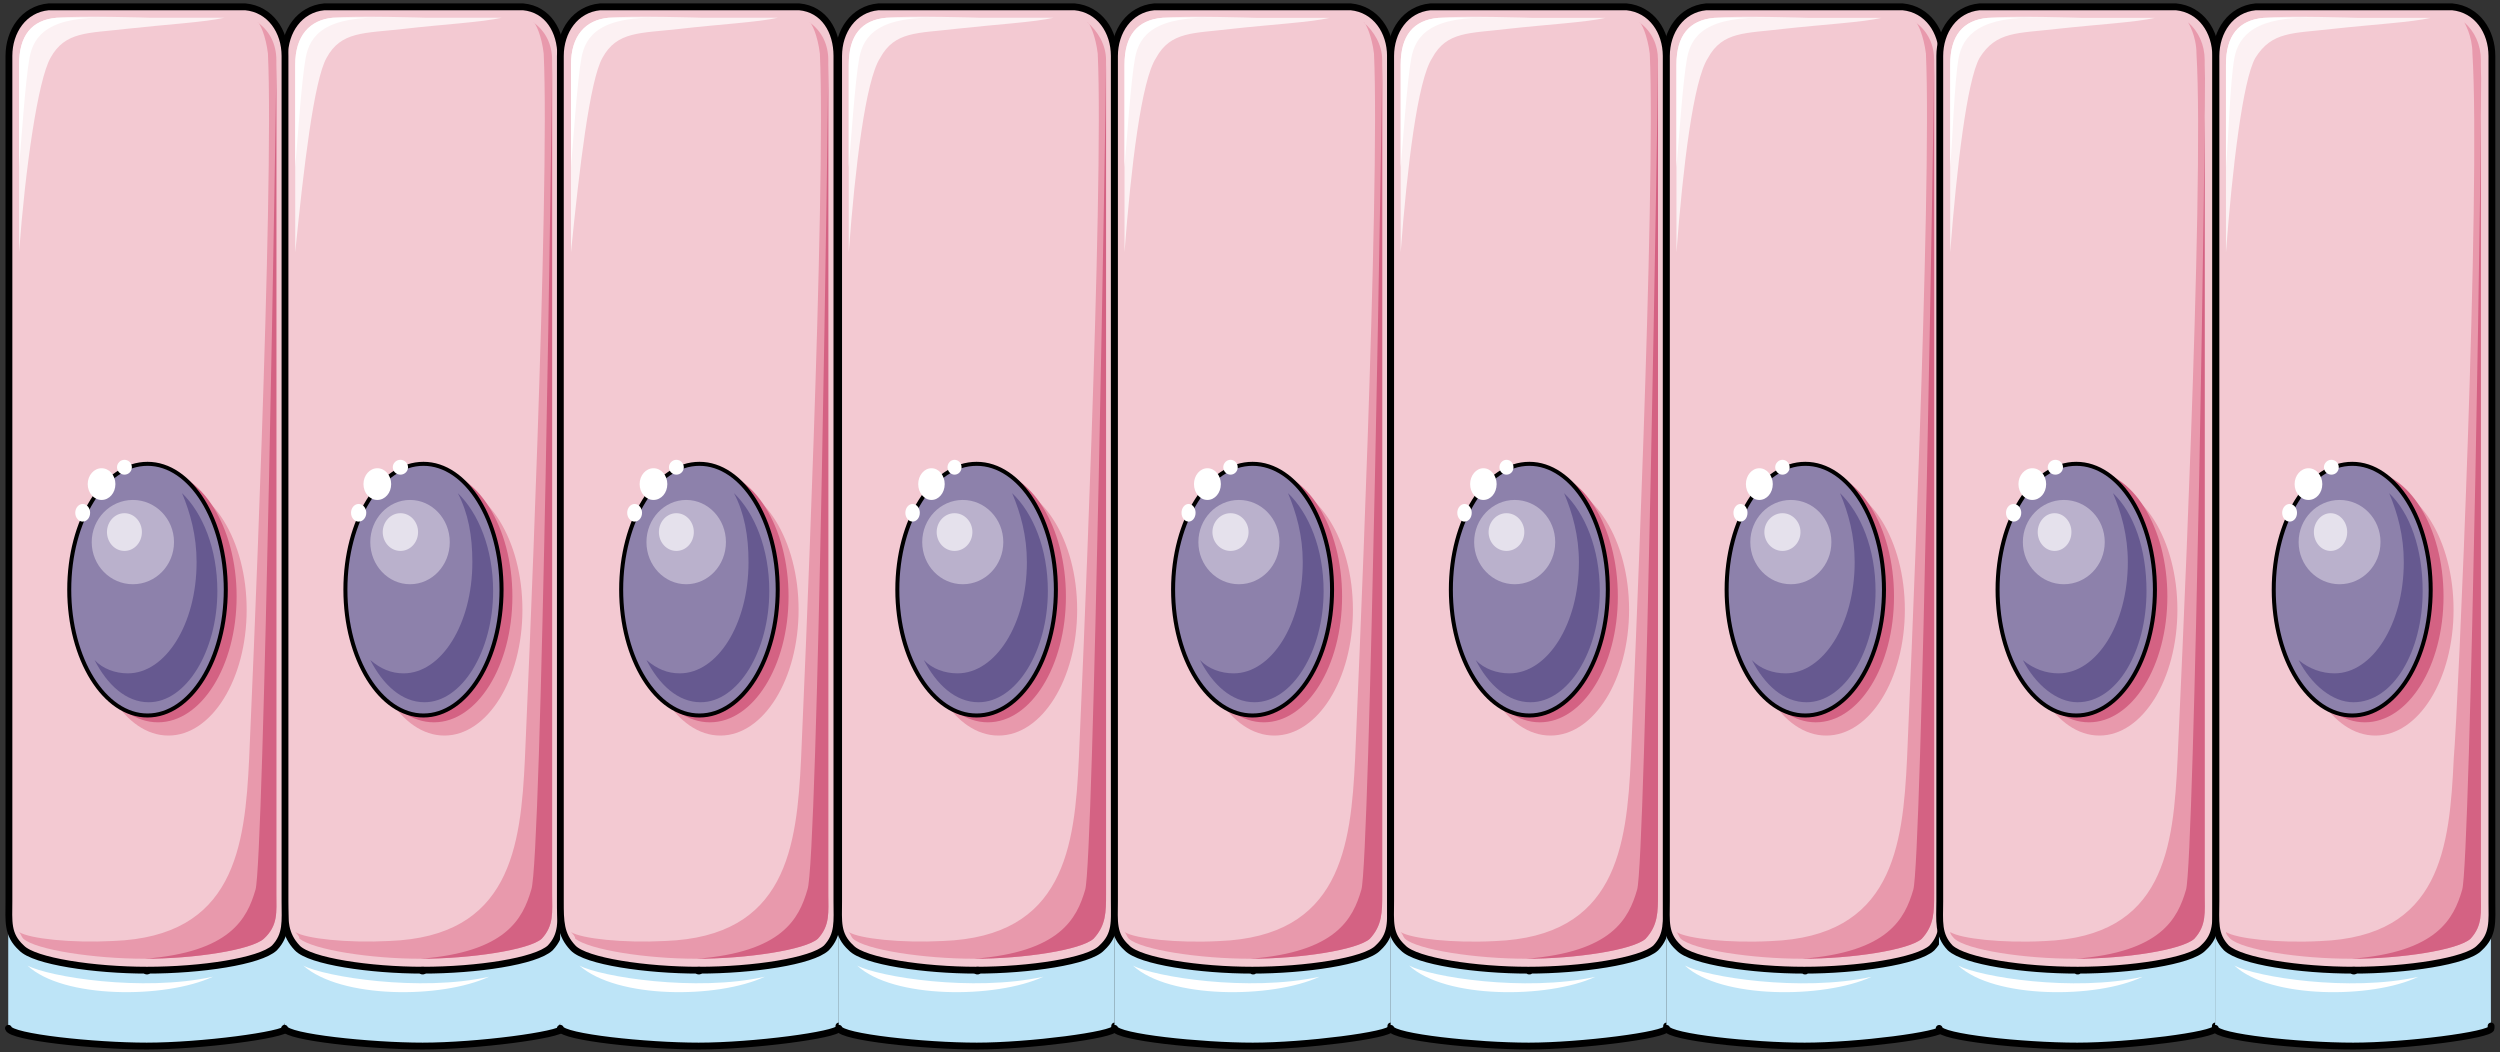 <svg xmlns="http://www.w3.org/2000/svg" version="1.0" viewBox="0 0 497.953 209.575"><rect x="0" y="0" width="497.953" height="209.575" fill="#333333" stroke="none"/><defs><clipPath clipPathUnits="userSpaceOnUse" id="a"><path d="M.32 0h497.378v209.713H.32z"/></clipPath></defs><path d="M1.639 204.776c.42 1.779 17.11 3.538 27.543 3.538 10.854 0 27.544-2.219 27.943-3.538v-20.448c-.4 1.78-1.239 3.118-2.498 4.458-2.918 2.658-14.591 4.437-25.445 4.437-10.433 0-22.526-1.779-25.025-4.437-1.259-1.34-2.098-2.22-2.518-3.998v19.988z" fill="#bde4f7" fill-rule="evenodd" fill-opacity="1" stroke="none"/><path d="M5.477 192.323c4.157 2.22 22.826 5.317 36.937 2.22-9.534 4.416-29.882 4.416-36.937-2.22z" fill="#fff" fill-rule="evenodd" fill-opacity="1" stroke="none"/><path d="M29.182 193.243h.16v.16h-.16z" fill="none" stroke="#000" stroke-width="1.359px" stroke-linecap="round" stroke-linejoin="round" stroke-miterlimit="4" stroke-dasharray="none" stroke-opacity="1"/><path clip-path="url(#a)" d="M1.679 204.816s0 0 0 0c.42 1.779 17.11 3.538 27.543 3.538 10.854 0 27.544-2.219 27.943-3.538v-.46" fill="none" stroke="#000" stroke-width="1.359px" stroke-linecap="round" stroke-linejoin="round" stroke-miterlimit="4" stroke-dasharray="none" stroke-opacity="1"/><path d="M56.646 204.776c.42 1.779 17.09 3.538 27.503 3.538 10.833 0 27.503-2.219 27.903-3.538v-20.448c-.4 1.78-1.24 3.118-2.498 4.458-2.899 2.658-14.572 4.437-25.405 4.437-10.414 0-22.486-1.779-24.985-4.437-1.26-1.34-2.099-2.22-2.518-3.998v19.988z" fill="#bde4f7" fill-rule="evenodd" fill-opacity="1" stroke="none"/><path d="M84.149 193.203c-10.414 0-22.486-1.759-24.985-4.437-2.518-2.659-2.518-5.317-2.518-9.315V11.093c0-4.877 2.918-9.314 7.915-9.774h39.576c5.017.46 7.515 4.897 7.515 9.774v168.358c0 3.998.4 6.656-2.098 9.315-2.899 2.678-14.572 4.437-25.405 4.437z" fill="#f3c9d2" fill-rule="evenodd" fill-opacity="1" stroke="none"/><path d="M72.956 121.446c0-13.831 6.976-25.064 15.55-25.064 8.595 0 15.55 11.233 15.55 25.064 0 13.852-6.955 25.065-15.55 25.065-8.574 0-15.55-11.213-15.55-25.065z" fill="#e899ac" fill-rule="evenodd" fill-opacity="1" stroke="none"/><path d="M70.797 118.808c0-13.832 7.016-25.065 15.63-25.065 8.635 0 15.631 11.233 15.631 25.065 0 13.852-6.996 25.065-15.63 25.065-8.615 0-15.63-11.213-15.63-25.065z" fill="#d46283" fill-rule="evenodd" fill-opacity="1" stroke="none"/><path d="M58.804 185.647c.42.44.84.88.84 1.32 2.918 2.238 14.151 3.997 24.125 3.997s21.627-1.759 24.126-3.997c2.478-2.659 2.078-5.317 2.078-8.875v-166.1c0-3.097-1.259-5.776-3.757-7.555.42 0 1.679 2.679 2.078 6.237 1.26 27.083-3.318 131-3.737 140.334-.82 17.77-2.899 35.519-27.024 36.418-8.315.44-16.63-.46-18.729-1.779z" fill="#e899ac" fill-rule="evenodd" fill-opacity="1" stroke="none"/><path d="M83.75 190.964c9.993 0 21.646-1.759 24.145-3.977 2.478-2.679 2.078-5.337 2.078-8.895V12.912c0 5.337-2.078 158.964-4.157 164.3-1.68 5.777-4.997 12.433-22.067 13.752z" fill="#d46283" fill-rule="evenodd" fill-opacity="1" stroke="none"/><path d="M58.804 50.25V12.872c0-5.776 2.919-8.894 7.476-9.334 4.577-.46 18.689 0 18.689 0h14.93c-3.717.88-12.032 1.339-19.508 2.219-7.875.899-12.452.44-15.35 5.776-2.499 4.457-4.558 21.807-6.237 38.717z" fill="#fcf1f3" fill-rule="evenodd" fill-opacity="1" stroke="none"/><path d="M77.433 3.538H66.26c-4.557.44-7.456 3.558-7.456 9.334V33.3c.42-4.877 1.26-17.33 2.08-21.767.819-4.437 3.717-8.455 16.55-7.995z" fill="#fff" fill-rule="evenodd" fill-opacity="1" stroke="none"/><path d="M68.798 117.449c0-13.832 6.976-25.065 15.55-25.065 8.596 0 15.551 11.233 15.551 25.065 0 13.851-6.955 25.065-15.55 25.065-8.575 0-15.55-11.214-15.55-25.065z" fill="#8d81ab" fill-rule="evenodd" fill-opacity="1" stroke="none"/><path d="M91.185 98.22c2.078 3.998 2.898 8.435 2.898 13.752 0 12.413-6.216 22.147-13.692 22.147-2.478 0-4.557-.88-6.636-2.659 2.499 4.877 6.237 8.415 10.794 8.415 7.455 0 13.671-10.174 13.671-22.146 0-8.415-2.898-15.51-7.035-19.509z" fill="#665990" fill-rule="evenodd" fill-opacity="1" stroke="none"/><path d="M60.403 192.323c4.178 2.22 23.306 5.317 37.018 2.22-9.554 4.416-29.522 4.416-37.018-2.22z" fill="#fff" fill-rule="evenodd" fill-opacity="1" stroke="none"/><path d="M73.755 107.975c0-4.618 3.558-8.395 7.916-8.395 4.377 0 7.915 3.777 7.915 8.395 0 4.637-3.538 8.394-7.915 8.394-4.358 0-7.916-3.757-7.916-8.394z" fill="#bab1cc" fill-rule="evenodd" fill-opacity="1" stroke="none"/><path d="M68.798 117.449c0-13.832 6.976-25.065 15.55-25.065 8.596 0 15.551 11.233 15.551 25.065 0 13.851-6.955 25.065-15.55 25.065-8.575 0-15.55-11.214-15.55-25.065" fill="none" stroke="#000" stroke-width=".8px" stroke-linecap="round" stroke-linejoin="round" stroke-miterlimit="4" stroke-dasharray="none" stroke-opacity="1"/><path d="M84.189 193.243c-10.414 0-22.486-1.76-24.985-4.437-2.518-2.659-2.518-5.317-2.518-9.315V11.133c0-4.877 2.918-9.314 7.915-9.774h19.588s0 0 0 0h19.988c5.017.46 7.515 4.897 7.515 9.774v168.358c0 3.998.4 6.656-2.098 9.315-2.899 2.678-14.572 4.437-25.405 4.437" fill="none" stroke="#000" stroke-width="1.359px" stroke-linecap="round" stroke-linejoin="round" stroke-miterlimit="4" stroke-dasharray="none" stroke-opacity="1"/><path d="M84.109 193.243h.16v.16h-.16z" fill="none" stroke="#000" stroke-width="1.359px" stroke-linecap="round" stroke-linejoin="round" stroke-miterlimit="4" stroke-dasharray="none" stroke-opacity="1"/><path clip-path="url(#a)" d="M56.686 204.816s0 0 0 0c.42 1.779 17.09 3.538 27.503 3.538 10.833 0 27.503-2.219 27.903-3.538v-.46" fill="none" stroke="#000" stroke-width="1.359px" stroke-linecap="round" stroke-linejoin="round" stroke-miterlimit="4" stroke-dasharray="none" stroke-opacity="1"/><path d="M72.396 96.422c0-1.74 1.24-3.159 2.758-3.159 1.54 0 2.759 1.42 2.759 3.159 0 1.758-1.22 3.158-2.759 3.158-1.519 0-2.758-1.4-2.758-3.158z" fill="#fff" fill-rule="evenodd" fill-opacity="1" stroke="none"/><path d="M76.234 105.976c0-2.059 1.579-3.758 3.518-3.758 1.958 0 3.518 1.699 3.518 3.758 0 2.079-1.56 3.757-3.518 3.757-1.94 0-3.518-1.678-3.518-3.757z" fill="#e5e1ec" fill-rule="evenodd" fill-opacity="1" stroke="none"/><path d="M78.233 93.064c0-.8.68-1.48 1.519-1.48.84 0 1.519.68 1.519 1.48 0 .82-.68 1.479-1.52 1.479-.839 0-1.518-.66-1.518-1.48zM69.918 102.138c0-.96.68-1.759 1.519-1.759.84 0 1.519.8 1.519 1.76 0 .979-.68 1.758-1.52 1.758-.839 0-1.518-.78-1.518-1.759z" fill="#fff" fill-rule="evenodd" fill-opacity="1" stroke="none"/><path d="M111.572 204.776c.42 1.779 17.11 3.538 27.544 3.538 10.853 0 27.543-2.219 27.943-3.538v-20.448c-.4 1.78-1.24 3.118-2.499 4.458-2.918 2.658-14.59 4.437-25.444 4.437-10.434 0-22.527-1.779-25.025-4.437-1.26-1.34-2.099-2.22-2.519-3.998v19.988z" fill="#bde4f7" fill-rule="evenodd" fill-opacity="1" stroke="none"/><path d="M139.116 193.203c-10.434 0-22.527-1.759-25.025-4.437-2.519-2.659-2.519-5.317-2.519-9.315V11.093c0-4.877 2.939-9.314 7.936-9.774H159.144c4.997.46 7.515 4.897 7.515 9.774v168.358c0 3.998.4 6.656-2.099 9.315-2.918 2.678-14.59 4.437-25.444 4.437z" fill="#f3c9d2" fill-rule="evenodd" fill-opacity="1" stroke="none"/><path d="M127.882 121.446c0-13.831 6.996-25.064 15.591-25.064 8.615 0 15.59 11.233 15.59 25.064 0 13.852-6.975 25.065-15.59 25.065-8.595 0-15.59-11.213-15.59-25.065z" fill="#e899ac" fill-rule="evenodd" fill-opacity="1" stroke="none"/><path d="M125.724 118.808c0-13.832 7.016-25.065 15.67-25.065 8.655 0 15.67 11.233 15.67 25.065 0 13.852-7.015 25.065-15.67 25.065-8.654 0-15.67-11.213-15.67-25.065z" fill="#d46283" fill-rule="evenodd" fill-opacity="1" stroke="none"/><path d="M113.731 185.647c.42.44.84.88.84 1.32 2.918 2.238 14.171 3.997 24.165 3.997s21.647-1.759 24.145-3.997c2.499-2.659 2.099-5.317 2.099-8.875v-166.1c0-3.097-1.26-5.776-3.758-7.555.42 0 1.66 2.679 2.079 6.237 1.26 27.083-3.318 131-3.738 140.334-.84 17.77-2.918 35.519-27.083 36.418-8.335.44-16.65-.46-18.749-1.779z" fill="#e899ac" fill-rule="evenodd" fill-opacity="1" stroke="none"/><path d="M138.756 190.964c9.994 0 21.647-1.759 24.145-3.977 2.479-2.679 2.079-5.337 2.079-8.895V12.912c0 5.337-2.079 158.964-4.157 164.3-1.68 5.777-4.997 12.433-22.067 13.752z" fill="#d46283" fill-rule="evenodd" fill-opacity="1" stroke="none"/><path d="M113.731 50.25V12.872c0-5.776 2.918-8.894 7.496-9.334 4.577-.46 18.708 0 18.708 0h14.971c-3.738.88-12.053 1.339-19.548 2.219-7.895.899-12.472.44-15.37 5.776-2.5 4.457-4.578 21.807-6.257 38.717z" fill="#fcf1f3" fill-rule="evenodd" fill-opacity="1" stroke="none"/><path d="M132.36 3.538h-11.173c-4.558.44-7.456 3.558-7.456 9.334V33.3c.42-4.877 1.26-17.33 2.079-21.767.82-4.437 3.718-8.455 16.55-7.995z" fill="#fff" fill-rule="evenodd" fill-opacity="1" stroke="none"/><path d="M123.725 117.449c0-13.832 6.996-25.065 15.59-25.065 8.615 0 15.591 11.233 15.591 25.065 0 13.851-6.976 25.065-15.59 25.065-8.595 0-15.591-11.214-15.591-25.065z" fill="#8d81ab" fill-rule="evenodd" fill-opacity="1" stroke="none"/><path d="M146.191 98.22c2.08 3.998 2.899 8.435 2.899 13.752 0 12.413-6.217 22.147-13.692 22.147-2.479 0-4.557-.88-6.636-2.659 2.498 4.877 6.236 8.415 10.793 8.415 7.456 0 13.672-10.174 13.672-22.146 0-8.415-2.898-15.51-7.036-19.509z" fill="#665990" fill-rule="evenodd" fill-opacity="1" stroke="none"/><path d="M115.41 192.323c4.158 2.22 23.246 5.317 36.938 2.22-9.535 4.416-29.462 4.416-36.938-2.22z" fill="#fff" fill-rule="evenodd" fill-opacity="1" stroke="none"/><path d="M128.762 107.975c0-4.618 3.558-8.395 7.915-8.395 4.378 0 7.915 3.777 7.915 8.395 0 4.637-3.537 8.394-7.915 8.394-4.357 0-7.915-3.757-7.915-8.394z" fill="#bab1cc" fill-rule="evenodd" fill-opacity="1" stroke="none"/><path d="M123.725 117.449c0-13.832 6.996-25.065 15.59-25.065 8.615 0 15.591 11.233 15.591 25.065 0 13.851-6.976 25.065-15.59 25.065-8.595 0-15.591-11.214-15.591-25.065" fill="none" stroke="#000" stroke-width=".8px" stroke-linecap="round" stroke-linejoin="round" stroke-miterlimit="4" stroke-dasharray="none" stroke-opacity="1"/><path d="M139.156 193.243c-10.434 0-22.527-1.76-25.025-4.437-2.519-2.659-2.519-5.317-2.519-9.315V11.133c0-4.877 2.939-9.314 7.936-9.774h19.608s0 0 0 0h20.028c4.996.46 7.515 4.897 7.515 9.774v168.358c0 3.998.4 6.656-2.099 9.315-2.918 2.678-14.59 4.437-25.444 4.437" fill="none" stroke="#000" stroke-width="1.359px" stroke-linecap="round" stroke-linejoin="round" stroke-miterlimit="4" stroke-dasharray="none" stroke-opacity="1"/><path d="M139.116 193.243h.16v.16h-.16z" fill="none" stroke="#000" stroke-width="1.359px" stroke-linecap="round" stroke-linejoin="round" stroke-miterlimit="4" stroke-dasharray="none" stroke-opacity="1"/><path clip-path="url(#a)" d="M111.612 204.816s0 0 0 0c.42 1.779 17.11 3.538 27.544 3.538 10.853 0 27.543-2.219 27.943-3.538v-.46" fill="none" stroke="#000" stroke-width="1.359px" stroke-linecap="round" stroke-linejoin="round" stroke-miterlimit="4" stroke-dasharray="none" stroke-opacity="1"/><path d="M127.403 96.422c0-1.74 1.239-3.159 2.758-3.159 1.54 0 2.758 1.42 2.758 3.159 0 1.758-1.219 3.158-2.758 3.158-1.519 0-2.758-1.4-2.758-3.158z" fill="#fff" fill-rule="evenodd" fill-opacity="1" stroke="none"/><path d="M131.24 105.976c0-2.059 1.56-3.758 3.478-3.758 1.94 0 3.478 1.699 3.478 3.758 0 2.079-1.539 3.757-3.478 3.757-1.918 0-3.478-1.678-3.478-3.757z" fill="#e5e1ec" fill-rule="evenodd" fill-opacity="1" stroke="none"/><path d="M133.24 93.064c0-.8.679-1.48 1.478-1.48.82 0 1.48.68 1.48 1.48 0 .82-.66 1.479-1.48 1.479-.8 0-1.479-.66-1.479-1.48zM124.924 102.138c0-.96.68-1.759 1.48-1.759.819 0 1.478.8 1.478 1.76 0 .979-.66 1.758-1.479 1.758-.8 0-1.479-.78-1.479-1.759z" fill="#fff" fill-rule="evenodd" fill-opacity="1" stroke="none"/><path d="M167.059 204.776c.42 1.779 17.07 3.538 27.463 3.538 10.414 0 27.463-2.219 27.463-3.538v-20.448c0 1.78-.819 3.118-2.478 4.458-2.499 2.658-14.571 4.437-24.985 4.437-10.394 0-22.466-1.779-24.965-4.437-1.659-1.34-2.078-2.22-2.498-3.998v19.988z" fill="#bde4f7" fill-rule="evenodd" fill-opacity="1" stroke="none"/><path d="M194.442 193.203c-10.394 0-22.446-1.759-24.945-4.437-2.918-2.659-2.498-5.317-2.498-9.315V11.093c0-4.877 2.918-9.314 7.915-9.774H213.99c4.997.46 7.916 4.897 7.916 9.774v168.358c0 3.998.4 6.656-2.499 9.315-2.498 2.678-14.551 4.437-24.965 4.437z" fill="#f3c9d2" fill-rule="evenodd" fill-opacity="1" stroke="none"/><path d="M183.209 121.446c0-13.831 7.016-25.064 15.67-25.064 8.655 0 15.671 11.233 15.671 25.064 0 13.852-7.016 25.065-15.67 25.065-8.655 0-15.671-11.213-15.671-25.065z" fill="#e899ac" fill-rule="evenodd" fill-opacity="1" stroke="none"/><path d="M181.21 118.808c0-13.832 6.976-25.065 15.55-25.065 8.596 0 15.551 11.233 15.551 25.065 0 13.852-6.955 25.065-15.55 25.065-8.575 0-15.55-11.213-15.55-25.065z" fill="#d46283" fill-rule="evenodd" fill-opacity="1" stroke="none"/><path d="M169.058 185.647c.42.44.42.88.839 1.32 2.499 2.238 14.171 3.997 24.165 3.997s21.248-1.759 23.746-3.997c2.498-2.659 2.498-5.317 2.498-8.875v-166.1c0-3.097-1.659-5.776-3.737-7.555.42 0 1.659 2.679 2.078 6.237 1.26 27.083-3.337 131-3.757 140.334-.82 17.77-2.898 35.519-27.064 36.418-8.335.44-16.67-.46-18.768-1.779z" fill="#e899ac" fill-rule="evenodd" fill-opacity="1" stroke="none"/><path d="M194.002 190.964c10.034 0 21.308-1.759 23.806-3.977 2.498-2.679 2.498-5.337 2.498-8.895V12.912c0 5.337-2.498 158.964-4.157 164.3-1.679 5.777-5.017 12.433-22.147 13.752z" fill="#d46283" fill-rule="evenodd" fill-opacity="1" stroke="none"/><path d="M169.058 50.25V12.872c0-5.776 2.498-8.894 7.495-9.334 4.577-.46 18.729 0 18.729 0h14.55c-3.737.88-11.632 1.339-19.547 2.219-7.496.899-12.073.44-14.971 5.776-2.918 4.457-4.997 21.807-6.256 38.717z" fill="#fcf1f3" fill-rule="evenodd" fill-opacity="1" stroke="none"/><path d="M187.846 3.538h-11.273c-4.997.44-7.515 3.558-7.515 9.334V33.3c.42-4.877 1.259-17.33 2.098-21.767.84-4.437 3.758-8.455 16.69-7.995z" fill="#fff" fill-rule="evenodd" fill-opacity="1" stroke="none"/><path d="M178.732 117.449c0-13.832 7.075-25.065 15.79-25.065 8.735 0 15.79 11.233 15.79 25.065 0 13.851-7.055 25.065-15.79 25.065-8.715 0-15.79-11.214-15.79-25.065z" fill="#8d81ab" fill-rule="evenodd" fill-opacity="1" stroke="none"/><path d="M201.598 98.22c1.679 3.998 2.938 8.435 2.938 13.752 0 12.413-6.276 22.147-13.812 22.147-2.518 0-5.037-.88-6.716-2.659 2.519 4.877 6.297 8.415 10.894 8.415 7.535 0 13.812-10.174 13.812-22.146 0-8.415-2.919-15.51-7.116-19.509z" fill="#665990" fill-rule="evenodd" fill-opacity="1" stroke="none"/><path d="M170.737 192.323c4.177 2.22 22.926 5.317 37.097 2.22-9.574 4.416-30.002 4.416-37.097-2.22z" fill="#fff" fill-rule="evenodd" fill-opacity="1" stroke="none"/><path d="M183.689 107.975c0-4.618 3.617-8.395 8.075-8.395 4.477 0 8.075 3.777 8.075 8.395 0 4.637-3.598 8.394-8.075 8.394-4.458 0-8.075-3.757-8.075-8.394z" fill="#bab1cc" fill-rule="evenodd" fill-opacity="1" stroke="none"/><path d="M178.732 117.449c0-13.832 7.075-25.065 15.79-25.065 8.735 0 15.79 11.233 15.79 25.065 0 13.851-7.055 25.065-15.79 25.065-8.715 0-15.79-11.214-15.79-25.065" fill="none" stroke="#000" stroke-width=".8px" stroke-linecap="round" stroke-linejoin="round" stroke-miterlimit="4" stroke-dasharray="none" stroke-opacity="1"/><path d="M194.482 193.243c-10.394 0-22.446-1.76-24.945-4.437-2.918-2.659-2.498-5.317-2.498-9.315V11.133c0-4.877 2.918-9.314 7.915-9.774h19.528s0 0 0 0h19.548c4.997.46 7.915 4.897 7.915 9.774v168.358c0 3.998.4 6.656-2.498 9.315-2.498 2.678-14.551 4.437-24.965 4.437" fill="none" stroke="#000" stroke-width="1.359px" stroke-linecap="round" stroke-linejoin="round" stroke-miterlimit="4" stroke-dasharray="none" stroke-opacity="1"/><path d="M194.602 193.243h.16v.16h-.16z" fill="none" stroke="#000" stroke-width="1.359px" stroke-linecap="round" stroke-linejoin="round" stroke-miterlimit="4" stroke-dasharray="none" stroke-opacity="1"/><path clip-path="url(#a)" d="M167.099 204.816s0 0 0 0c.42 1.779 17.07 3.538 27.463 3.538 10.414 0 27.463-2.219 27.463-3.538v-.46" fill="none" stroke="#000" stroke-width="1.359px" stroke-linecap="round" stroke-linejoin="round" stroke-miterlimit="4" stroke-dasharray="none" stroke-opacity="1"/><path d="M182.89 96.422c0-1.74 1.198-3.159 2.638-3.159 1.459 0 2.638 1.42 2.638 3.159 0 1.758-1.18 3.158-2.638 3.158-1.44 0-2.639-1.4-2.639-3.158z" fill="#fff" fill-rule="evenodd" fill-opacity="1" stroke="none"/><path d="M186.567 105.976c0-2.059 1.599-3.758 3.558-3.758 1.979 0 3.558 1.699 3.558 3.758 0 2.079-1.58 3.757-3.558 3.757-1.959 0-3.558-1.678-3.558-3.757z" fill="#e5e1ec" fill-rule="evenodd" fill-opacity="1" stroke="none"/><path d="M188.726 93.064c0-.8.64-1.48 1.399-1.48.78 0 1.399.68 1.399 1.48 0 .82-.62 1.479-1.4 1.479-.759 0-1.398-.66-1.398-1.48zM180.33 102.138c0-.96.66-1.759 1.44-1.759.8 0 1.439.8 1.439 1.76 0 .979-.64 1.758-1.44 1.758-.779 0-1.438-.78-1.438-1.759z" fill="#fff" fill-rule="evenodd" fill-opacity="1" stroke="none"/><path d="M221.985 204.796c.44 1.759 17.11 3.518 27.504 3.518 10.433 0 27.503-2.199 27.503-3.518v-20.468c0 1.8-.8 3.118-2.478 4.478-2.519 2.638-14.592 4.437-25.025 4.437-10.394 0-22.467-1.799-24.985-4.437-1.679-1.36-2.079-2.24-2.519-3.998v19.988z" fill="#bde4f7" fill-rule="evenodd" fill-opacity="1" stroke="none"/><path d="M249.409 193.203c-10.394 0-22.467-1.759-24.985-4.437-2.918-2.639-2.479-5.317-2.479-9.315V11.113c0-4.877 2.919-9.314 7.916-9.794H268.997c4.997.48 7.915 4.917 7.915 9.794v168.338c0 3.998.4 6.676-2.478 9.315-2.519 2.678-14.591 4.437-25.025 4.437z" fill="#f3c9d2" fill-rule="evenodd" fill-opacity="1" stroke="none"/><path d="M238.136 121.446c0-13.831 7.035-25.064 15.67-25.064 8.675 0 15.67 11.233 15.67 25.064 0 13.872-6.995 25.065-15.67 25.065-8.635 0-15.67-11.193-15.67-25.065z" fill="#e899ac" fill-rule="evenodd" fill-opacity="1" stroke="none"/><path d="M236.137 118.808c0-13.832 6.996-25.065 15.59-25.065 8.635 0 15.591 11.233 15.591 25.065 0 13.872-6.956 25.065-15.59 25.065-8.595 0-15.591-11.193-15.591-25.065z" fill="#d46283" fill-rule="evenodd" fill-opacity="1" stroke="none"/><path d="M223.984 185.647c.44.44.44.88.84 1.32 2.518 2.238 14.191 3.997 24.225 3.997 9.994 0 21.267-1.759 23.786-3.997 2.478-2.639 2.478-5.317 2.478-8.875v-166.1c0-3.077-1.639-5.756-3.718-7.555.4 0 1.64 2.679 2.08 6.237 1.238 27.103-3.359 131-3.759 140.354-.84 17.75-2.918 35.499-27.143 36.418-8.355.44-16.67-.48-18.789-1.799z" fill="#e899ac" fill-rule="evenodd" fill-opacity="1" stroke="none"/><path d="M249.01 190.964c10.033 0 21.306-1.759 23.825-3.957 2.478-2.679 2.478-5.357 2.478-8.915V12.912c0 5.357-2.478 158.984-4.157 164.3-1.68 5.797-4.997 12.433-22.147 13.752z" fill="#d46283" fill-rule="evenodd" fill-opacity="1" stroke="none"/><path d="M223.984 50.25V12.872c0-5.756 2.519-8.874 7.516-9.314 4.597-.48 18.748 0 18.748 0h14.591c-3.717.88-11.672 1.319-19.588 2.199-7.475.919-12.072.44-14.99 5.796-2.919 4.437-4.998 21.787-6.277 38.697z" fill="#fcf1f3" fill-rule="evenodd" fill-opacity="1" stroke="none"/><path d="M242.853 3.538H231.54c-5.037.44-7.556 3.558-7.556 9.334V33.3c.42-4.877 1.26-17.33 2.099-21.767.84-4.437 3.778-8.455 16.77-7.995z" fill="#fff" fill-rule="evenodd" fill-opacity="1" stroke="none"/><path d="M233.658 117.449c0-13.832 7.116-25.065 15.83-25.065 8.755 0 15.831 11.233 15.831 25.065 0 13.871-7.076 25.065-15.83 25.065-8.715 0-15.83-11.194-15.83-25.065z" fill="#8d81ab" fill-rule="evenodd" fill-opacity="1" stroke="none"/><path d="M256.545 98.22c1.678 3.998 2.938 8.435 2.938 13.752 0 12.413-6.276 22.147-13.772 22.147-2.518 0-5.017-.88-6.696-2.659 2.519 4.877 6.276 8.415 10.854 8.415 7.515 0 13.771-10.174 13.771-22.146 0-8.415-2.918-15.51-7.095-19.509z" fill="#665990" fill-rule="evenodd" fill-opacity="1" stroke="none"/><path d="M225.663 192.323c4.178 2.22 22.986 5.317 37.178 2.22-9.594 4.416-30.062 4.416-37.178-2.22z" fill="#fff" fill-rule="evenodd" fill-opacity="1" stroke="none"/><path d="M238.695 107.975c0-4.618 3.618-8.395 8.075-8.395 4.478 0 8.076 3.777 8.076 8.395 0 4.637-3.598 8.394-8.076 8.394-4.457 0-8.075-3.757-8.075-8.394z" fill="#bab1cc" fill-rule="evenodd" fill-opacity="1" stroke="none"/><path d="M233.658 117.449c0-13.832 7.116-25.065 15.83-25.065 8.755 0 15.831 11.233 15.831 25.065 0 13.871-7.076 25.065-15.83 25.065-8.715 0-15.83-11.194-15.83-25.065" fill="none" stroke="#000" stroke-width=".8px" stroke-linecap="round" stroke-linejoin="round" stroke-miterlimit="4" stroke-dasharray="none" stroke-opacity="1"/><path d="M249.449 193.243c-10.394 0-22.467-1.76-24.985-4.437-2.918-2.639-2.479-5.317-2.479-9.315V11.153c0-4.877 2.919-9.314 7.916-9.794h19.548s0 0 0 0h19.588c4.997.48 7.915 4.917 7.915 9.794v168.338c0 3.998.4 6.676-2.478 9.315-2.519 2.678-14.591 4.437-25.025 4.437M249.529 193.243h.16v.16h-.16z" fill="none" stroke="#000" stroke-width="1.359px" stroke-linecap="round" stroke-linejoin="round" stroke-miterlimit="4" stroke-dasharray="none" stroke-opacity="1"/><path clip-path="url(#a)" d="M222.025 204.836s0 0 0 0c.44 1.759 17.11 3.518 27.504 3.518 10.433 0 27.503-2.199 27.503-3.518v-.48" fill="none" stroke="#000" stroke-width="1.359px" stroke-linecap="round" stroke-linejoin="round" stroke-miterlimit="4" stroke-dasharray="none" stroke-opacity="1"/><path d="M237.816 96.422c0-1.74 1.2-3.159 2.678-3.159 1.48 0 2.679 1.42 2.679 3.159 0 1.758-1.2 3.158-2.679 3.158-1.479 0-2.678-1.4-2.678-3.158z" fill="#fff" fill-rule="evenodd" fill-opacity="1" stroke="none"/><path d="M241.494 105.976c0-2.059 1.619-3.758 3.597-3.758 2 0 3.598 1.699 3.598 3.758 0 2.079-1.599 3.757-3.598 3.757-1.978 0-3.597-1.678-3.597-3.757z" fill="#e5e1ec" fill-rule="evenodd" fill-opacity="1" stroke="none"/><path d="M243.652 93.064c0-.8.66-1.48 1.44-1.48.799 0 1.439.68 1.439 1.48 0 .82-.64 1.479-1.44 1.479-.78 0-1.439-.66-1.439-1.48zM235.337 102.138c0-.96.64-1.759 1.4-1.759.78 0 1.399.8 1.399 1.76 0 .979-.62 1.758-1.4 1.758-.759 0-1.399-.78-1.399-1.759z" fill="#fff" fill-rule="evenodd" fill-opacity="1" stroke="none"/><path d="M276.992 204.796c.44 1.759 17.07 3.518 27.463 3.518 10.434 0 27.464-2.199 27.464-3.518v-20.468c0 1.8-.8 3.118-2.079 4.478-2.878 2.638-14.95 4.437-25.385 4.437-10.393 0-22.466-1.799-24.944-4.437-1.68-1.36-2.08-2.24-2.519-3.998v19.988z" fill="#bde4f7" fill-rule="evenodd" fill-opacity="1" stroke="none"/><path d="M304.376 193.203c-10.394 0-22.427-1.759-24.945-4.437-2.919-2.639-2.479-5.317-2.479-9.315V11.113c0-4.877 2.918-9.314 7.915-9.794h39.057c4.997.48 7.915 4.917 7.915 9.794v168.338c0 3.998.4 6.676-2.079 9.315-2.918 2.678-14.95 4.437-25.384 4.437z" fill="#f3c9d2" fill-rule="evenodd" fill-opacity="1" stroke="none"/><path d="M293.142 121.446c0-13.831 7.036-25.064 15.67-25.064 8.676 0 15.671 11.233 15.671 25.064 0 13.872-6.995 25.065-15.67 25.065-8.635 0-15.67-11.193-15.67-25.065z" fill="#e899ac" fill-rule="evenodd" fill-opacity="1" stroke="none"/><path d="M291.144 118.808c0-13.832 6.995-25.065 15.55-25.065 8.595 0 15.55 11.233 15.55 25.065 0 13.872-6.955 25.065-15.55 25.065-8.555 0-15.55-11.193-15.55-25.065z" fill="#d46283" fill-rule="evenodd" fill-opacity="1" stroke="none"/><path d="M278.99 185.647c.44.44.44.88.84 1.32 2.519 2.238 14.192 3.997 24.186 3.997s21.227-1.759 23.745-3.997c2.479-2.639 2.479-5.317 2.479-8.875v-166.1c0-3.077-1.24-5.756-3.718-7.555.4 0 1.64 2.679 2.079 6.237 1.24 27.103-3.358 131-3.758 140.354-.84 17.75-2.918 35.499-27.103 36.418-8.315.44-16.63-.48-18.75-1.799z" fill="#e899ac" fill-rule="evenodd" fill-opacity="1" stroke="none"/><path d="M303.936 190.964c10.034 0 21.307-1.759 23.825-3.957 2.479-2.679 2.479-5.357 2.479-8.915V12.912c0 5.357-2.479 158.984-4.158 164.3-1.679 5.797-4.997 12.433-22.146 13.752z" fill="#d46283" fill-rule="evenodd" fill-opacity="1" stroke="none"/><path d="M278.99 50.25V12.872c0-5.756 2.52-8.874 7.516-9.314 4.558-.48 18.709 0 18.709 0h14.551c-3.718.88-11.633 1.319-19.548 2.199-7.475.919-12.073.44-14.95 5.796-2.92 4.437-4.998 21.787-6.277 38.697z" fill="#fcf1f3" fill-rule="evenodd" fill-opacity="1" stroke="none"/><path d="M297.78 3.558h-11.274c-4.997.44-7.515 3.558-7.515 9.314V33.3c.44-4.877 1.28-17.31 2.119-21.747.84-4.437 3.757-8.475 16.67-7.995z" fill="#fff" fill-rule="evenodd" fill-opacity="1" stroke="none"/><path d="M288.985 117.449c0-13.832 7.036-25.065 15.63-25.065 8.635 0 15.63 11.233 15.63 25.065 0 13.871-6.995 25.065-15.63 25.065-8.594 0-15.63-11.194-15.63-25.065z" fill="#8d81ab" fill-rule="evenodd" fill-opacity="1" stroke="none"/><path d="M311.531 98.22c1.68 3.998 2.958 8.435 2.958 13.752 0 12.393-6.276 22.147-13.831 22.147-2.519 0-5.037-.88-6.716-2.639 2.518 4.877 6.316 8.395 10.913 8.395 7.516 0 13.792-10.154 13.792-22.146 0-8.395-2.918-15.51-7.116-19.509z" fill="#665990" fill-rule="evenodd" fill-opacity="1" stroke="none"/><path d="M280.67 192.323c4.197 2.24 22.946 5.317 37.097 2.24-9.554 4.396-29.981 4.396-37.097-2.24z" fill="#fff" fill-rule="evenodd" fill-opacity="1" stroke="none"/><path d="M293.622 107.975c0-4.638 3.638-8.395 8.075-8.395 4.477 0 8.075 3.757 8.075 8.395 0 4.637-3.598 8.394-8.075 8.394-4.437 0-8.075-3.757-8.075-8.394z" fill="#bab1cc" fill-rule="evenodd" fill-opacity="1" stroke="none"/><path d="M288.985 117.449c0-13.832 7.036-25.065 15.63-25.065 8.635 0 15.63 11.233 15.63 25.065 0 13.871-6.995 25.065-15.63 25.065-8.594 0-15.63-11.194-15.63-25.065" fill="none" stroke="#000" stroke-width=".8px" stroke-linecap="round" stroke-linejoin="round" stroke-miterlimit="4" stroke-dasharray="none" stroke-opacity="1"/><path d="M304.416 193.243c-10.394 0-22.427-1.76-24.945-4.437-2.919-2.639-2.479-5.317-2.479-9.315V11.153c0-4.877 2.918-9.314 7.915-9.794h19.509s0 0 0 0h19.548c4.997.48 7.915 4.917 7.915 9.794v168.338c0 3.998.4 6.676-2.079 9.315-2.918 2.678-14.95 4.437-25.384 4.437M304.535 193.243h.16v.16h-.16z" fill="none" stroke="#000" stroke-width="1.359px" stroke-linecap="round" stroke-linejoin="round" stroke-miterlimit="4" stroke-dasharray="none" stroke-opacity="1"/><path clip-path="url(#a)" d="M277.032 204.836s0 0 0 0c.44 1.759 17.07 3.518 27.463 3.518 10.434 0 27.464-2.199 27.464-3.518v-.48" fill="none" stroke="#000" stroke-width="1.359px" stroke-linecap="round" stroke-linejoin="round" stroke-miterlimit="4" stroke-dasharray="none" stroke-opacity="1"/><path d="M292.823 96.422c0-1.72 1.199-3.159 2.638-3.159 1.479 0 2.638 1.44 2.638 3.159 0 1.758-1.159 3.158-2.638 3.158-1.44 0-2.638-1.4-2.638-3.158z" fill="#fff" fill-rule="evenodd" fill-opacity="1" stroke="none"/><path d="M296.5 105.976c0-2.039 1.6-3.758 3.558-3.758 1.999 0 3.558 1.719 3.558 3.758 0 2.079-1.56 3.757-3.558 3.757-1.959 0-3.558-1.678-3.558-3.757z" fill="#e5e1ec" fill-rule="evenodd" fill-opacity="1" stroke="none"/><path d="M298.659 93.064c0-.8.64-1.48 1.4-1.48.799 0 1.398.68 1.398 1.48 0 .84-.6 1.479-1.399 1.479-.76 0-1.399-.64-1.399-1.48zM290.264 102.138c0-.96.68-1.759 1.44-1.759.799 0 1.438.8 1.438 1.76 0 .998-.64 1.758-1.439 1.758-.76 0-1.439-.76-1.439-1.759z" fill="#fff" fill-rule="evenodd" fill-opacity="1" stroke="none"/><path d="M331.919 204.796c.44 1.759 17.11 3.518 27.503 3.518 10.434 0 27.503-2.199 27.503-3.518v-20.468c0 1.8-.799 3.118-2.078 4.478-2.918 2.638-14.991 4.437-25.425 4.437-10.394 0-22.466-1.799-24.985-4.437-1.679-1.36-2.078-2.24-2.518-3.998v19.988z" fill="#bde4f7" fill-rule="evenodd" fill-opacity="1" stroke="none"/><path d="M359.342 193.203c-10.393 0-22.466-1.759-24.985-4.437-2.918-2.639-2.478-5.317-2.478-9.315V11.113c0-4.877 2.918-9.314 7.915-9.794H378.93c4.997.48 7.916 4.917 7.916 9.794v168.338c0 3.998.4 6.676-2.08 9.315-2.917 2.678-14.99 4.437-25.424 4.437z" fill="#f3c9d2" fill-rule="evenodd" fill-opacity="1" stroke="none"/><path d="M348.07 121.446c0-13.831 7.035-25.064 15.67-25.064 8.674 0 15.67 11.233 15.67 25.064 0 13.872-6.996 25.065-15.67 25.065-8.635 0-15.671-11.193-15.671-25.065z" fill="#e899ac" fill-rule="evenodd" fill-opacity="1" stroke="none"/><path d="M346.07 118.808c0-13.832 6.996-25.065 15.59-25.065 8.636 0 15.591 11.233 15.591 25.065 0 13.872-6.955 25.065-15.59 25.065-8.595 0-15.59-11.193-15.59-25.065z" fill="#d46283" fill-rule="evenodd" fill-opacity="1" stroke="none"/><path d="M333.918 185.647c.44.44.44.88.84 1.32 2.518 2.238 14.19 3.997 24.224 3.997 9.994 0 21.268-1.759 23.786-3.997 2.479-2.639 2.479-5.317 2.479-8.875v-166.1c0-3.077-1.24-5.756-3.718-7.555.4 0 1.639 2.679 2.079 6.237 1.239 27.103-3.358 131-3.758 140.354-.84 17.75-2.918 35.499-27.144 36.418-8.355.44-16.67-.48-18.788-1.799z" fill="#e899ac" fill-rule="evenodd" fill-opacity="1" stroke="none"/><path d="M358.942 190.964c10.034 0 21.308-1.759 23.826-3.957 2.479-2.679 2.479-5.357 2.479-8.915V12.912c0 5.357-2.479 158.984-4.158 164.3-1.679 5.797-4.997 12.433-22.147 13.752z" fill="#d46283" fill-rule="evenodd" fill-opacity="1" stroke="none"/><path d="M333.918 50.25V12.872c0-5.756 2.518-8.874 7.515-9.314 4.597-.48 18.749 0 18.749 0h14.59c-3.717.88-11.672 1.319-19.587 2.199-7.476.919-12.073.44-14.991 5.796-2.918 4.437-4.997 21.787-6.276 38.697z" fill="#fcf1f3" fill-rule="evenodd" fill-opacity="1" stroke="none"/><path d="M352.786 3.558h-11.313c-5.037.44-7.555 3.558-7.555 9.314V33.3c.44-4.877 1.279-17.31 2.118-21.747.84-4.437 3.758-8.475 16.75-7.995z" fill="#fff" fill-rule="evenodd" fill-opacity="1" stroke="none"/><path d="M343.912 117.449c0-13.832 7.035-25.065 15.67-25.065 8.675 0 15.67 11.233 15.67 25.065 0 13.871-6.995 25.065-15.67 25.065-8.635 0-15.67-11.194-15.67-25.065z" fill="#8d81ab" fill-rule="evenodd" fill-opacity="1" stroke="none"/><path d="M366.498 98.22c1.679 3.998 2.918 8.435 2.918 13.752 0 12.393-6.276 22.147-13.752 22.147-2.518 0-5.036-.88-6.715-2.639 2.518 4.877 6.276 8.395 10.873 8.395 7.515 0 13.752-10.154 13.752-22.146 0-8.395-2.919-15.51-7.076-19.509z" fill="#665990" fill-rule="evenodd" fill-opacity="1" stroke="none"/><path d="M335.597 192.323c4.197 2.24 22.986 5.317 37.177 2.24-9.594 4.396-30.062 4.396-37.177-2.24z" fill="#fff" fill-rule="evenodd" fill-opacity="1" stroke="none"/><path d="M348.629 107.975c0-4.638 3.638-8.395 8.075-8.395 4.477 0 8.075 3.757 8.075 8.395 0 4.637-3.598 8.394-8.075 8.394-4.437 0-8.075-3.757-8.075-8.394z" fill="#bab1cc" fill-rule="evenodd" fill-opacity="1" stroke="none"/><path d="M343.912 117.449c0-13.832 7.035-25.065 15.67-25.065 8.675 0 15.67 11.233 15.67 25.065 0 13.871-6.995 25.065-15.67 25.065-8.635 0-15.67-11.194-15.67-25.065" fill="none" stroke="#000" stroke-width=".8px" stroke-linecap="round" stroke-linejoin="round" stroke-miterlimit="4" stroke-dasharray="none" stroke-opacity="1"/><path d="M359.382 193.243c-10.394 0-22.466-1.76-24.985-4.437-2.918-2.639-2.478-5.317-2.478-9.315V11.153c0-4.877 2.918-9.314 7.915-9.794h19.548s0 0 0 0h19.588c4.997.48 7.916 4.917 7.916 9.794v168.338c0 3.998.4 6.676-2.08 9.315-2.917 2.678-14.99 4.437-25.424 4.437M359.462 193.243h.16v.16h-.16z" fill="none" stroke="#000" stroke-width="1.359px" stroke-linecap="round" stroke-linejoin="round" stroke-miterlimit="4" stroke-dasharray="none" stroke-opacity="1"/><path clip-path="url(#a)" d="M331.959 204.836s0 0 0 0c.44 1.759 17.11 3.518 27.503 3.518 10.434 0 27.503-2.199 27.503-3.518v-.48" fill="none" stroke="#000" stroke-width="1.359px" stroke-linecap="round" stroke-linejoin="round" stroke-miterlimit="4" stroke-dasharray="none" stroke-opacity="1"/><path d="M347.75 96.422c0-1.72 1.199-3.159 2.678-3.159 1.479 0 2.678 1.44 2.678 3.159 0 1.758-1.2 3.158-2.678 3.158-1.48 0-2.679-1.4-2.679-3.158z" fill="#fff" fill-rule="evenodd" fill-opacity="1" stroke="none"/><path d="M351.427 105.976c0-2.039 1.639-3.758 3.598-3.758 1.999 0 3.598 1.719 3.598 3.758 0 2.079-1.6 3.757-3.598 3.757-1.959 0-3.598-1.678-3.598-3.757z" fill="#e5e1ec" fill-rule="evenodd" fill-opacity="1" stroke="none"/><path d="M353.586 93.064c0-.8.68-1.48 1.439-1.48.8 0 1.439.68 1.439 1.48 0 .84-.64 1.479-1.44 1.479-.759 0-1.438-.64-1.438-1.48zM345.27 102.138c0-.96.64-1.759 1.4-1.759.8 0 1.399.8 1.399 1.76 0 .998-.6 1.758-1.4 1.758-.759 0-1.398-.76-1.398-1.759z" fill="#fff" fill-rule="evenodd" fill-opacity="1" stroke="none"/><path d="M386.206 204.796c0 1.759 16.67 3.518 27.503 3.518 10.434 0 27.504-2.199 27.504-3.518v-20.468c0 1.8-1.24 3.118-2.479 4.478-2.518 2.638-14.591 4.437-25.025 4.437-10.833 0-22.466-1.799-25.384-4.437-1.28-1.36-2.12-2.24-2.12-3.998v19.988z" fill="#bde4f7" fill-rule="evenodd" fill-opacity="1" stroke="none"/><path d="M413.79 193.203c-10.794 0-22.467-1.759-25.385-4.437-2.519-2.639-2.08-5.317-2.08-9.315V11.113c0-4.877 2.92-9.314 7.916-9.794H433.377c4.997.48 7.916 4.917 7.916 9.794v168.338c0 3.998.4 6.676-2.479 9.315-2.518 2.678-14.591 4.437-25.025 4.437z" fill="#f3c9d2" fill-rule="evenodd" fill-opacity="1" stroke="none"/><path d="M402.596 121.446c0-13.831 6.996-25.064 15.55-25.064 8.595 0 15.551 11.233 15.551 25.064 0 13.872-6.956 25.065-15.55 25.065-8.555 0-15.551-11.193-15.551-25.065z" fill="#e899ac" fill-rule="evenodd" fill-opacity="1" stroke="none"/><path d="M400.437 118.808c0-13.832 7.036-25.065 15.63-25.065 8.636 0 15.631 11.233 15.631 25.065 0 13.872-6.995 25.065-15.63 25.065-8.595 0-15.63-11.193-15.63-25.065z" fill="#d46283" fill-rule="evenodd" fill-opacity="1" stroke="none"/><path d="M388.445 185.647c0 .44.44.88.84 1.32 2.518 2.238 13.71 3.997 24.104 3.997 9.954 0 21.188-1.759 23.666-3.997 2.479-2.639 2.079-5.317 2.079-8.875v-166.1c0-3.077-1.24-5.756-3.318-7.555 0 0 1.679 2.679 1.679 6.237 1.639 27.103-3.358 131-3.758 140.354-.84 17.75-2.478 35.499-26.584 36.418-8.315.44-16.63-.48-18.708-1.799z" fill="#e899ac" fill-rule="evenodd" fill-opacity="1" stroke="none"/><path d="M413.39 190.964c9.993 0 21.187-1.759 23.665-3.957 2.479-2.679 2.079-5.357 2.079-8.915V12.912c.4 5.357-2.079 158.984-3.718 164.3-1.679 5.797-4.997 12.433-22.027 13.752z" fill="#d46283" fill-rule="evenodd" fill-opacity="1" stroke="none"/><path d="M388.445 50.25V12.872c0-5.756 2.518-8.874 7.515-9.314 4.557-.48 18.709 0 18.709 0h14.55c-3.717.88-11.632 1.319-19.547 2.199-7.876.919-12.073.44-15.391 5.796-2.478 4.437-4.557 21.787-5.836 38.697z" fill="#fcf1f3" fill-rule="evenodd" fill-opacity="1" stroke="none"/><path d="M406.753 3.558H395.96c-4.997.44-7.515 3.558-7.515 9.314V33.3c.44-4.877.84-17.31 1.679-21.747.839-4.437 4.157-8.475 16.63-7.995z" fill="#fff" fill-rule="evenodd" fill-opacity="1" stroke="none"/><path d="M397.879 117.449c0-13.832 7.036-25.065 15.67-25.065 8.675 0 15.67 11.233 15.67 25.065 0 13.871-6.995 25.065-15.67 25.065-8.634 0-15.67-11.194-15.67-25.065z" fill="#8d81ab" fill-rule="evenodd" fill-opacity="1" stroke="none"/><path d="M420.865 98.22c1.679 3.998 2.958 8.435 2.958 13.752 0 12.393-6.276 22.147-13.791 22.147-2.519 0-4.997-.88-7.116-2.639 2.518 4.877 6.716 8.395 10.873 8.395 7.915 0 13.752-10.154 13.752-22.146 0-8.395-2.479-15.51-6.676-19.509z" fill="#665990" fill-rule="evenodd" fill-opacity="1" stroke="none"/><path d="M390.044 192.323c4.197 2.24 22.946 5.317 36.697 2.24-9.154 4.396-29.582 4.396-36.697-2.24z" fill="#fff" fill-rule="evenodd" fill-opacity="1" stroke="none"/><path d="M402.916 107.975c0-4.638 3.678-8.395 8.155-8.395 4.517 0 8.155 3.757 8.155 8.395 0 4.637-3.638 8.394-8.155 8.394-4.477 0-8.155-3.757-8.155-8.394z" fill="#bab1cc" fill-rule="evenodd" fill-opacity="1" stroke="none"/><path d="M397.879 117.449c0-13.832 7.036-25.065 15.67-25.065 8.675 0 15.67 11.233 15.67 25.065 0 13.871-6.995 25.065-15.67 25.065-8.634 0-15.67-11.194-15.67-25.065" fill="none" stroke="#000" stroke-width=".8px" stroke-linecap="round" stroke-linejoin="round" stroke-miterlimit="4" stroke-dasharray="none" stroke-opacity="1"/><path d="M413.83 193.243c-10.794 0-22.467-1.76-25.385-4.437-2.519-2.639-2.08-5.317-2.08-9.315V11.153c0-4.877 2.92-9.314 7.916-9.794h19.548s0 0 0 0h19.588c4.997.48 7.916 4.917 7.916 9.794v168.338c0 3.998.4 6.676-2.479 9.315-2.518 2.678-14.591 4.437-25.025 4.437M413.75 193.243h.16v.16h-.16z" fill="none" stroke="#000" stroke-width="1.359px" stroke-linecap="round" stroke-linejoin="round" stroke-miterlimit="4" stroke-dasharray="none" stroke-opacity="1"/><path clip-path="url(#a)" d="M386.246 204.836s0 0 0 0c0 1.759 16.67 3.518 27.503 3.518 10.434 0 27.504-2.199 27.504-3.518v-.48" fill="none" stroke="#000" stroke-width="1.359px" stroke-linecap="round" stroke-linejoin="round" stroke-miterlimit="4" stroke-dasharray="none" stroke-opacity="1"/><path d="M402.036 96.422c0-1.72 1.24-3.159 2.759-3.159 1.559 0 2.758 1.44 2.758 3.159 0 1.758-1.2 3.158-2.758 3.158-1.52 0-2.759-1.4-2.759-3.158z" fill="#fff" fill-rule="evenodd" fill-opacity="1" stroke="none"/><path d="M405.874 105.976c0-2.039 1.52-3.758 3.358-3.758 1.879 0 3.358 1.719 3.358 3.758 0 2.079-1.48 3.757-3.358 3.757-1.839 0-3.358-1.678-3.358-3.757z" fill="#e5e1ec" fill-rule="evenodd" fill-opacity="1" stroke="none"/><path d="M407.873 93.064c0-.8.68-1.48 1.519-1.48.84 0 1.519.68 1.519 1.48 0 .84-.68 1.479-1.52 1.479-.839 0-1.518-.64-1.518-1.48zM399.558 102.138c0-.96.68-1.759 1.519-1.759.84 0 1.519.8 1.519 1.76 0 .998-.68 1.758-1.52 1.758-.839 0-1.518-.76-1.518-1.759z" fill="#fff" fill-rule="evenodd" fill-opacity="1" stroke="none"/><path d="M441.213 204.796c0 1.759 16.67 3.518 27.463 3.518 10.434 0 27.463-2.199 27.463-3.518v-20.468c0 1.8-1.239 3.118-2.478 4.478-2.479 2.638-14.551 4.437-24.985 4.437-10.793 0-22.466-1.799-25.345-4.437-1.279-1.36-2.118-2.24-2.118-3.998v19.988z" fill="#bde4f7" fill-rule="evenodd" fill-opacity="1" stroke="none"/><path d="M468.796 193.203c-10.794 0-22.466-1.759-25.385-4.437-2.518-2.639-2.078-5.317-2.078-9.315V11.113c0-4.877 2.918-9.314 7.915-9.794H488.384c4.997.48 7.915 4.917 7.915 9.794v168.338c0 3.998.4 6.676-2.478 9.315-2.519 2.678-14.591 4.437-25.025 4.437z" fill="#f3c9d2" fill-rule="evenodd" fill-opacity="1" stroke="none"/><path d="M457.523 121.446c0-13.831 6.995-25.064 15.59-25.064 8.635 0 15.59 11.233 15.59 25.064 0 13.872-6.955 25.065-15.59 25.065-8.595 0-15.59-11.193-15.59-25.065z" fill="#e899ac" fill-rule="evenodd" fill-opacity="1" stroke="none"/><path d="M455.364 118.808c0-13.832 7.036-25.065 15.67-25.065 8.675 0 15.671 11.233 15.671 25.065 0 13.872-6.996 25.065-15.67 25.065-8.635 0-15.671-11.193-15.671-25.065z" fill="#d46283" fill-rule="evenodd" fill-opacity="1" stroke="none"/><path d="M443.371 185.647c0 .44.44.88.84 1.32 2.518 2.238 13.751 3.997 24.145 3.997 9.994 0 21.227-1.759 23.706-3.997 2.478-2.639 2.079-5.317 2.079-8.875v-166.1c0-3.077-1.24-5.756-3.318-7.555 0 0 1.639 2.679 1.639 6.237 1.679 27.103-2.879 131-3.718 140.354-.84 17.75-2.519 35.499-26.624 36.418-8.315.44-16.63-.48-18.749-1.799z" fill="#e899ac" fill-rule="evenodd" fill-opacity="1" stroke="none"/><path d="M468.396 190.964c9.994 0 21.187-1.759 23.666-3.957 2.478-2.679 2.079-5.357 2.079-8.915V12.912c.4 5.357-2.08 158.984-3.718 164.3-1.68 5.797-4.997 12.433-22.027 13.752z" fill="#d46283" fill-rule="evenodd" fill-opacity="1" stroke="none"/><path d="M443.371 50.25V12.872c0-5.756 2.519-8.874 7.516-9.314 4.557-.48 18.708 0 18.708 0h14.552c-3.718.88-11.633 1.319-19.549 2.199-7.875.919-12.072.44-15.39 5.796-2.479 4.437-4.557 21.787-5.837 38.697z" fill="#fcf1f3" fill-rule="evenodd" fill-opacity="1" stroke="none"/><path d="M461.68 3.558h-10.793c-4.997.44-7.516 3.558-7.516 9.314V33.3c.44-4.877.84-17.31 1.68-21.747.839-4.437 4.157-8.475 16.63-7.995z" fill="#fff" fill-rule="evenodd" fill-opacity="1" stroke="none"/><path d="M452.886 117.449c0-13.832 7.035-25.065 15.63-25.065 8.635 0 15.63 11.233 15.63 25.065 0 13.871-6.995 25.065-15.63 25.065-8.595 0-15.63-11.194-15.63-25.065z" fill="#8d81ab" fill-rule="evenodd" fill-opacity="1" stroke="none"/><path d="M475.872 98.22c1.679 3.998 2.918 8.435 2.918 13.752 0 12.393-6.276 22.147-13.792 22.147-2.518 0-5.037-.88-7.155-2.639 2.518 4.877 6.715 8.395 10.913 8.395 7.955 0 13.792-10.154 13.792-22.146 0-8.395-2.479-15.51-6.676-19.509z" fill="#665990" fill-rule="evenodd" fill-opacity="1" stroke="none"/><path d="M445.05 192.323c4.198 2.24 22.906 5.317 36.618 2.24-9.154 4.396-29.542 4.396-36.618-2.24z" fill="#fff" fill-rule="evenodd" fill-opacity="1" stroke="none"/><path d="M457.843 107.975c0-4.638 3.677-8.395 8.155-8.395 4.517 0 8.155 3.757 8.155 8.395 0 4.637-3.638 8.394-8.155 8.394-4.478 0-8.155-3.757-8.155-8.394z" fill="#bab1cc" fill-rule="evenodd" fill-opacity="1" stroke="none"/><path d="M452.886 117.449c0-13.832 7.035-25.065 15.63-25.065 8.635 0 15.63 11.233 15.63 25.065 0 13.871-6.995 25.065-15.63 25.065-8.595 0-15.63-11.194-15.63-25.065" fill="none" stroke="#000" stroke-width=".8px" stroke-linecap="round" stroke-linejoin="round" stroke-miterlimit="4" stroke-dasharray="none" stroke-opacity="1"/><path clip-path="url(#a)" d="M468.836 193.243c-10.794 0-22.467-1.76-25.385-4.437-2.518-2.639-2.079-5.317-2.079-9.315V11.153c0-4.877 2.919-9.314 7.916-9.794h19.548s0 0 0 0h19.588c4.997.48 7.915 4.917 7.915 9.794v168.338c0 3.998.4 6.676-2.478 9.315-2.519 2.678-14.591 4.437-25.025 4.437" fill="none" stroke="#000" stroke-width="1.359px" stroke-linecap="round" stroke-linejoin="round" stroke-miterlimit="4" stroke-dasharray="none" stroke-opacity="1"/><path d="M468.756 193.243h.16v.16h-.16z" fill="none" stroke="#000" stroke-width="1.359px" stroke-linecap="round" stroke-linejoin="round" stroke-miterlimit="4" stroke-dasharray="none" stroke-opacity="1"/><path clip-path="url(#a)" d="M441.253 204.836s0 0 0 0c0 1.759 16.67 3.518 27.463 3.518 10.434 0 27.463-2.199 27.463-3.518v-.48" fill="none" stroke="#000" stroke-width="1.359px" stroke-linecap="round" stroke-linejoin="round" stroke-miterlimit="4" stroke-dasharray="none" stroke-opacity="1"/><path d="M457.043 96.422c0-1.72 1.24-3.159 2.758-3.159 1.56 0 2.759 1.44 2.759 3.159 0 1.758-1.2 3.158-2.759 3.158-1.519 0-2.758-1.4-2.758-3.158z" fill="#fff" fill-rule="evenodd" fill-opacity="1" stroke="none"/><path d="M460.88 105.976c0-2.039 1.52-3.758 3.319-3.758 1.839 0 3.318 1.719 3.318 3.758 0 2.079-1.48 3.757-3.318 3.757-1.8 0-3.318-1.678-3.318-3.757z" fill="#e5e1ec" fill-rule="evenodd" fill-opacity="1" stroke="none"/><path d="M462.88 93.064c0-.8.68-1.48 1.479-1.48.84 0 1.479.68 1.479 1.48 0 .84-.64 1.479-1.48 1.479-.799 0-1.479-.64-1.479-1.48zM454.565 102.138c0-.96.68-1.759 1.479-1.759.84 0 1.479.8 1.479 1.76 0 .998-.64 1.758-1.48 1.758-.799 0-1.478-.76-1.478-1.759z" fill="#fff" fill-rule="evenodd" fill-opacity="1" stroke="none"/><path d="M29.222 193.203c-10.393 0-22.486-1.759-24.985-4.437-2.918-2.659-2.498-5.317-2.498-9.315V11.093c0-4.877 2.918-9.314 7.915-9.774H48.81c4.997.46 7.916 4.897 7.916 9.774v168.358c0 3.998.4 6.656-2.1 9.315-2.897 2.678-14.57 4.437-25.404 4.437z" fill="#f3c9d2" fill-rule="evenodd" fill-opacity="1" stroke="none"/><path d="M17.95 121.446c0-13.831 6.995-25.064 15.59-25.064 8.614 0 15.59 11.233 15.59 25.064 0 13.852-6.976 25.065-15.59 25.065-8.595 0-15.59-11.213-15.59-25.065z" fill="#e899ac" fill-rule="evenodd" fill-opacity="1" stroke="none"/><path d="M15.79 118.808c0-13.832 7.016-25.065 15.67-25.065 8.656 0 15.671 11.233 15.671 25.065 0 13.852-7.015 25.065-15.67 25.065-8.655 0-15.67-11.213-15.67-25.065z" fill="#d46283" fill-rule="evenodd" fill-opacity="1" stroke="none"/><path d="M3.798 185.647c.42.44.42.88.84 1.32 2.498 2.238 14.17 3.997 24.165 3.997 9.993 0 21.247-1.759 23.745-3.997 2.898-2.659 2.499-5.317 2.499-8.875v-166.1c0-3.097-1.26-5.776-3.758-7.555.42 0 1.659 2.679 2.079 6.237 1.259 27.083-3.318 131-3.738 140.334-.84 17.77-2.918 35.519-27.084 36.418-8.335.44-16.65-.46-18.748-1.779z" fill="#e899ac" fill-rule="evenodd" fill-opacity="1" stroke="none"/><path d="M28.823 190.964c9.993 0 21.227-1.759 23.725-3.977 2.898-2.679 2.499-5.337 2.499-8.895V12.912c0 5.337-2.499 158.964-4.158 164.3-1.679 5.777-4.997 12.433-22.066 13.752z" fill="#d46283" fill-rule="evenodd" fill-opacity="1" stroke="none"/><path d="M3.798 50.25V12.872c0-5.776 2.518-8.894 7.515-9.334 4.577-.46 18.749 0 18.749 0h14.59c-3.737.88-11.672 1.339-19.587 2.219-7.496.899-12.093.44-15.011 5.776C7.555 15.99 5.057 33.34 3.798 50.25z" fill="#fcf1f3" fill-rule="evenodd" fill-opacity="1" stroke="none"/><path d="M22.426 3.538H11.253c-4.957.44-7.455 3.558-7.455 9.334V33.3c.42-4.877 1.259-17.33 2.078-21.767.82-4.437 3.718-8.455 16.55-7.995z" fill="#fff" fill-rule="evenodd" fill-opacity="1" stroke="none"/><path d="M13.792 117.449c0-13.832 6.995-25.065 15.59-25.065 8.615 0 15.59 11.233 15.59 25.065 0 13.851-6.975 25.065-15.59 25.065-8.595 0-15.59-11.214-15.59-25.065z" fill="#8d81ab" fill-rule="evenodd" fill-opacity="1" stroke="none"/><path d="M36.258 98.22c1.659 3.998 2.898 8.435 2.898 13.752 0 12.413-6.216 22.147-13.691 22.147-2.479 0-4.977-.88-6.636-2.659 2.498 4.877 6.236 8.415 10.793 8.415 7.456 0 13.672-10.174 13.672-22.146 0-8.415-2.898-15.51-7.036-19.509z" fill="#665990" fill-rule="evenodd" fill-opacity="1" stroke="none"/><path d="M18.269 107.975c0-4.618 3.678-8.395 8.195-8.395 4.537 0 8.195 3.777 8.195 8.395 0 4.637-3.658 8.394-8.195 8.394-4.517 0-8.195-3.757-8.195-8.394z" fill="#bab1cc" fill-rule="evenodd" fill-opacity="1" stroke="none"/><path d="M13.792 117.449c0-13.832 6.995-25.065 15.59-25.065 8.615 0 15.59 11.233 15.59 25.065 0 13.851-6.975 25.065-15.59 25.065-8.595 0-15.59-11.214-15.59-25.065" fill="none" stroke="#000" stroke-width=".8px" stroke-linecap="round" stroke-linejoin="round" stroke-miterlimit="4" stroke-dasharray="none" stroke-opacity="1"/><path clip-path="url(#a)" d="M29.262 193.243c-10.393 0-22.486-1.76-24.985-4.437-2.918-2.659-2.498-5.317-2.498-9.315V11.133c0-4.877 2.918-9.314 7.915-9.774h19.568s0 0 0 0H48.85c4.997.46 7.916 4.897 7.916 9.774v168.358c0 3.998.4 6.656-2.1 9.315-2.897 2.678-14.57 4.437-25.404 4.437" fill="none" stroke="#000" stroke-width="1.359px" stroke-linecap="round" stroke-linejoin="round" stroke-miterlimit="4" stroke-dasharray="none" stroke-opacity="1"/><path d="M17.47 96.422c0-1.74 1.239-3.159 2.758-3.159 1.539 0 2.758 1.42 2.758 3.159 0 1.758-1.22 3.158-2.758 3.158-1.52 0-2.759-1.4-2.759-3.158z" fill="#fff" fill-rule="evenodd" fill-opacity="1" stroke="none"/><path d="M21.307 105.976c0-2.059 1.56-3.758 3.478-3.758 1.939 0 3.478 1.699 3.478 3.758 0 2.079-1.54 3.757-3.478 3.757-1.919 0-3.478-1.678-3.478-3.757z" fill="#e5e1ec" fill-rule="evenodd" fill-opacity="1" stroke="none"/><path d="M23.306 93.064c0-.8.68-1.48 1.479-1.48.82 0 1.48.68 1.48 1.48 0 .82-.66 1.479-1.48 1.479-.8 0-1.48-.66-1.48-1.48zM14.99 102.138c0-.96.68-1.759 1.48-1.759.82 0 1.48.8 1.48 1.76 0 .979-.66 1.758-1.48 1.758-.8 0-1.48-.78-1.48-1.759z" fill="#fff" fill-rule="evenodd" fill-opacity="1" stroke="none"/></svg>